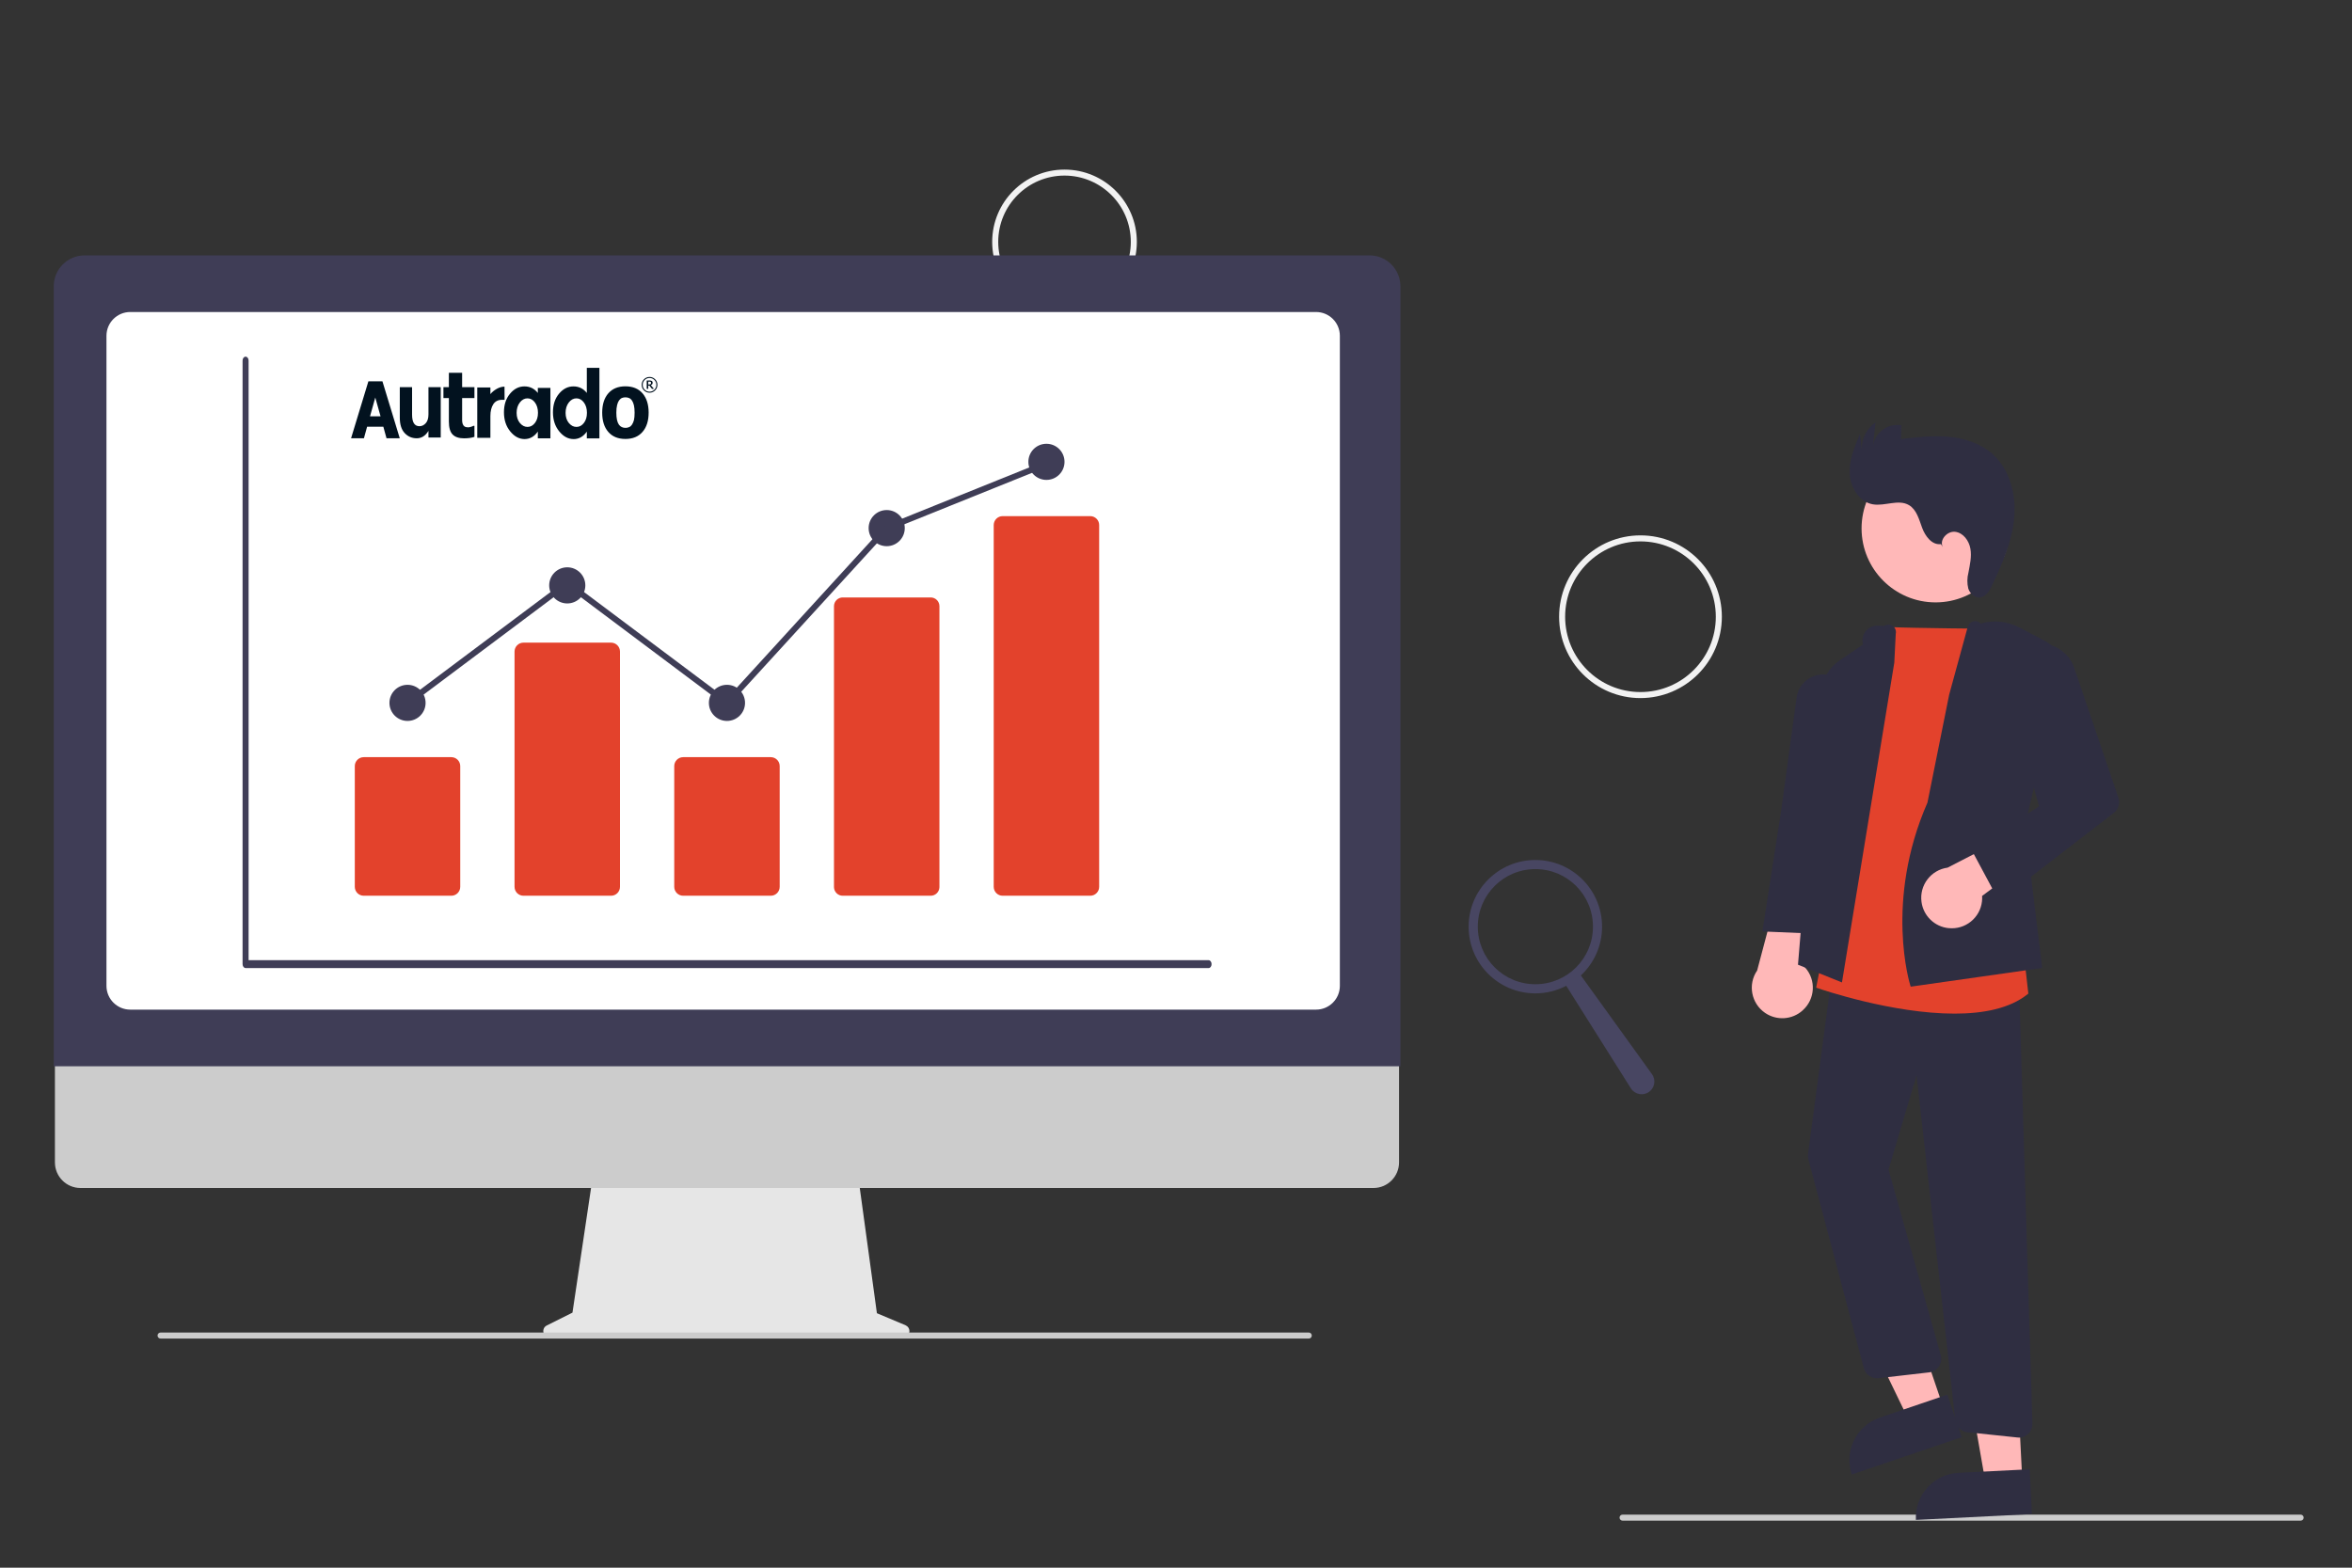 <?xml version="1.0" encoding="UTF-8"?>
<svg id="Layer_57" data-name="Layer 57" xmlns="http://www.w3.org/2000/svg" viewBox="0 0 600 400">
  <rect x="0" y="0" width="600" height="400" fill="#333333" stroke="none"/>
  <defs>
    <style>
      .cls-1 {
        fill-rule: evenodd;
      }

      .cls-1, .cls-2, .cls-3, .cls-4, .cls-5, .cls-6, .cls-7, .cls-8, .cls-9, .cls-10, .cls-11 {
        stroke-width: 0px;
      }

      .cls-1, .cls-8 {
        fill: #02121f;
      }

      .cls-2 {
        fill: #e6e6e6;
      }

      .cls-3 {
        fill: #ccc;
      }

      .cls-4 {
        fill: #fff;
      }

      .cls-5 {
        fill: #3f3d56;
      }

      .cls-6 {
        fill: #484662;
      }

      .cls-7 {
        fill: #e3422c;
      }

      .cls-9 {
        fill: #ffb8b8;
      }

      .cls-10 {
        fill: #f2f2f2;
      }

      .cls-11 {
        fill: #2f2e41;
      }
    </style>
  </defs>
  <path class="cls-10" d="M271.56,80.17c-10.19,0-18.45-8.26-18.45-18.45s8.26-18.45,18.45-18.45,18.45,8.26,18.45,18.45c-.01,10.19-8.27,18.44-18.45,18.45ZM271.56,44.8c-9.34,0-16.91,7.57-16.91,16.91s7.57,16.91,16.91,16.91,16.91-7.57,16.91-16.91c-.01-9.34-7.58-16.9-16.91-16.91Z"/>
  <path class="cls-10" d="M418.49,178.12c-11.46,0-20.76-9.29-20.76-20.76s9.29-20.76,20.76-20.76,20.76,9.29,20.76,20.76c-.01,11.46-9.3,20.74-20.76,20.76ZM418.49,138.14c-10.61,0-19.22,8.61-19.22,19.22s8.61,19.22,19.22,19.22,19.22-8.61,19.22-19.22c-.01-10.61-8.61-19.21-19.22-19.22Z"/>
  <path class="cls-3" d="M586.9,388h-172.98c-.42,0-.77-.34-.77-.77s.34-.77.77-.77h172.98c.42,0,.77.34.77.77s-.34.77-.77.77Z"/>
  <circle class="cls-9" cx="493.77" cy="134.82" r="18.88"/>
  <polygon class="cls-9" points="495.72 359.05 486.8 362.08 470.86 329.1 484.03 324.63 495.72 359.05"/>
  <path class="cls-11" d="M479.56,361.7l17.21-5.85h0l3.68,10.84h0l-28.05,9.53h0c-2.03-5.99,1.17-12.48,7.16-14.52Z"/>
  <polygon class="cls-9" points="515.89 377.68 506.48 378.15 500.17 342.07 514.06 341.37 515.89 377.68"/>
  <path class="cls-11" d="M499.62,375.8l18.15-.91h0l.57,11.43h0l-29.59,1.49h0c-.32-6.31,4.54-11.69,10.86-12.01Z"/>
  <path class="cls-9" d="M459.87,257.79c3.19-2.84,3.47-7.73.63-10.91-.3-.34-.63-.65-.99-.93l8.97-25.97-13.83,3.53-6.4,24.12c-2.43,3.54-1.52,8.38,2.02,10.81,2.96,2.03,6.93,1.77,9.6-.64h0Z"/>
  <path class="cls-11" d="M515.01,366.8c-.12,0-.24,0-.36-.02l-12.78-1.35c-1.62-.16-2.9-1.44-3.07-3.05l-9.88-88.04-7.15,24.09,13.32,47.35c.52,1.84-.55,3.75-2.39,4.27-.18.05-.36.09-.54.11l-12.95,1.49c-1.7.19-3.29-.89-3.74-2.55l-14.15-53.28c-.12-.44-.15-.89-.09-1.34l6.36-47.82,47.45,3.8,3.43,112.79c.06,1.91-1.44,3.51-3.35,3.56-.04,0-.07,0-.11,0h0Z"/>
  <path class="cls-7" d="M498.61,258.63c-15.9,0-33.89-6.14-34.98-6.52l-.32-.11,17.93-92.01h.33c7.11.3,26.5.45,26.7.45h.35s7.47,81.2,7.47,81.2l1.34,11.88-.16.13c-4.57,3.7-11.39,4.98-18.66,4.98Z"/>
  <path class="cls-11" d="M469.89,250.67l-11.22-4.52,5.72-69.15c.28-3.45,2.11-6.59,4.98-8.54l5.9-4.02h0c-.58-1.98.55-4.06,2.53-4.65.38-.11.78-.16,1.18-.15l1.69.05c.88-.59,2.07-.36,2.67.52.3.45.4,1,.27,1.53l-.37,7.33-13.35,81.59Z"/>
  <path class="cls-11" d="M464.23,238.28l-14.64-.62,4.74-30.52,3.93-28.71c.28-3.78,3.58-6.61,7.35-6.33.53.04,1.04.14,1.55.3h0c3.17.99,5.17,4.12,4.75,7.42l-3.98,31.11-3.7,27.35Z"/>
  <path class="cls-11" d="M487.42,251.73l-.1-.31c-.07-.21-6.67-21.38,4.38-46.64l5.54-27.54,4.73-17.29c.18-.63.64-1.13,1.25-1.36.72-.25,1.52-.04,2.04.52h0c3.3-.97,6.84-.61,9.89.99l6.65,3.5c3.04,1.6,4.61,5.05,3.83,8.4l-9.08,38.77,4.42,36.21-33.53,4.77Z"/>
  <path class="cls-9" d="M497.09,236.81c4.24.46,8.06-2.61,8.52-6.85.05-.45.06-.91.03-1.36l20.57-15.24-7.19-3.41-22.18,11.43c-4.25.58-7.24,4.49-6.66,8.75.48,3.56,3.34,6.33,6.91,6.69h0Z"/>
  <path class="cls-11" d="M509.99,229.98l-6.95-12.97,17.13-11.28-8.36-29.99c-1.35-4.82,1.47-9.83,6.3-11.17.21-.06.43-.11.64-.15h0c4.47-.89,8.9,1.66,10.38,5.97l11.28,33.16c.48,1.4,0,2.95-1.16,3.85l-29.27,22.58Z"/>
  <path class="cls-11" d="M495.1,138.83c-2.26.29-3.97-2.02-4.76-4.16s-1.4-4.63-3.36-5.79c-2.69-1.58-6.13.32-9.2-.2-3.47-.59-5.73-4.27-5.91-7.79s1.22-6.9,2.6-10.14l.48,4.03c-.13-2.78,1.19-5.42,3.49-6.99l-.62,5.91c.55-3.42,3.77-5.75,7.2-5.2,0,0,.02,0,.03,0l-.1,3.52c4.01-.48,8.06-.95,12.08-.59s8.07,1.64,11.12,4.28c4.56,3.96,6.23,10.49,5.67,16.5s-3.04,11.67-5.63,17.13c-.65,1.37-1.55,2.92-3.06,3.1-1.36.16-2.6-.98-3.02-2.28-.32-1.33-.31-2.73.04-4.05.38-2.03.86-4.1.5-6.13s-1.82-4.04-3.87-4.29-4.14,2.09-3.16,3.91l-.5-.78Z"/>
  <path class="cls-2" d="M231.05,338.16l-7.35-3.09-5.04-36.85h-67.15l-5.47,36.7-6.58,3.29c-.77.39-1.08,1.32-.7,2.1.26.53.81.86,1.4.86h90.28c.86,0,1.56-.7,1.56-1.56,0-.63-.38-1.2-.96-1.44Z"/>
  <path class="cls-3" d="M350.38,303.12H20.53c-3.6,0-6.52-2.93-6.52-6.53v-46.51h342.89v46.51c0,3.6-2.92,6.53-6.52,6.53Z"/>
  <path class="cls-5" d="M357.24,272.06H13.71V73.04c0-4.35,3.53-7.87,7.88-7.88h327.78c4.35,0,7.87,3.53,7.88,7.88v199.02Z"/>
  <path class="cls-4" d="M335.72,257.61H33.23c-3.35,0-6.07-2.72-6.07-6.07V85.68c0-3.35,2.72-6.07,6.07-6.07h302.5c3.35,0,6.07,2.72,6.07,6.07v165.86c0,3.35-2.72,6.07-6.07,6.07Z"/>
  <path class="cls-3" d="M333.88,341.54H40.96c-.42,0-.77-.34-.77-.77s.34-.77.77-.77h292.91c.42,0,.77.34.77.77s-.34.77-.77.77Z"/>
  <path class="cls-5" d="M308.3,247H62.65c-.42,0-.77-.45-.77-1.01V92.01c0-.56.34-1.01.77-1.01s.77.45.77,1.01v152.98h244.89c.42,0,.77.45.77,1.01s-.34,1.01-.77,1.01Z"/>
  <path class="cls-7" d="M115.13,228.55h-22.34c-1.26,0-2.28-1.02-2.28-2.28v-30.8c0-1.26,1.02-2.28,2.28-2.28h22.34c1.26,0,2.28,1.02,2.28,2.28v30.8c0,1.26-1.02,2.28-2.28,2.28Z"/>
  <path class="cls-7" d="M155.88,228.55h-22.34c-1.26,0-2.28-1.02-2.28-2.28v-60.02c0-1.26,1.02-2.28,2.28-2.28h22.34c1.26,0,2.28,1.02,2.28,2.28v60.02c0,1.26-1.02,2.28-2.28,2.28Z"/>
  <path class="cls-7" d="M196.62,228.55h-22.34c-1.26,0-2.28-1.02-2.28-2.28v-30.8c0-1.26,1.02-2.28,2.28-2.28h22.34c1.26,0,2.28,1.02,2.28,2.28v30.8c0,1.26-1.02,2.28-2.28,2.28Z"/>
  <path class="cls-7" d="M237.37,228.55h-22.34c-1.23.03-2.25-.95-2.28-2.18v-71.75c.03-1.23,1.05-2.21,2.28-2.18h22.34c1.23-.03,2.25.95,2.28,2.18v71.75c-.03,1.23-1.05,2.21-2.28,2.18Z"/>
  <path class="cls-7" d="M278.12,228.55h-22.34c-1.26,0-2.28-1.02-2.28-2.28v-92.3c0-1.26,1.02-2.28,2.28-2.28h22.34c1.26,0,2.28,1.02,2.28,2.28v92.3c0,1.26-1.02,2.28-2.28,2.28Z"/>
  <circle class="cls-5" cx="103.96" cy="179.34" r="4.61"/>
  <circle class="cls-5" cx="144.71" cy="149.36" r="4.61"/>
  <circle class="cls-5" cx="185.45" cy="179.34" r="4.61"/>
  <circle class="cls-5" cx="226.2" cy="134.75" r="4.61"/>
  <circle class="cls-5" cx="266.95" cy="117.84" r="4.61"/>
  <polygon class="cls-5" points="185.55 180.38 144.71 149.78 104.42 179.96 103.5 178.73 144.71 147.86 185.36 178.31 225.75 134.1 225.91 134.04 266.66 117.62 267.23 119.05 226.65 135.4 185.55 180.38"/>
  <g>
    <path class="cls-8" d="M131.79,105.34c0,1.05.28,1.91.83,2.58.56.67,1.2,1.01,1.95,1.01s1.37-.34,1.89-1.01c.52-.67.78-1.53.78-2.59s-.26-1.94-.78-2.64c-.52-.7-1.16-1.05-1.91-1.05s-1.41.36-1.95,1.07c-.54.71-.81,1.59-.81,2.64M133.81,112.03c-1.36,0-2.58-.65-3.65-1.96-1.07-1.31-1.6-2.93-1.6-4.87s.52-3.53,1.56-4.76c1.04-1.24,2.26-1.85,3.66-1.85s2.54.56,3.42,1.67v-1.29h3.21v12.87h-3.21v-1.72c-.9,1.28-2.03,1.91-3.39,1.91M121.03,111.47c-.38.12-.76.21-1.15.27-.41.06-.9.1-1.49.1-1.31,0-2.28-.32-2.92-.97-.64-.65-.96-1.75-.96-3.32v-5.99h-1.39v-2.78h1.39v-3.66h3.38v3.66h3.14v2.78h-3.14v4.54c0,.45,0,.84,0,1.18,0,.34.06.64.15.9.09.27.24.48.46.63.22.16.54.23.97.23.17,0,.4-.05.69-.14.28-.09.48-.17.59-.25h.28v2.81h0Z"/>
    <path class="cls-1" d="M167.71,98.19c0,.55-.2,1.03-.59,1.42-.39.39-.87.59-1.42.59s-1.03-.2-1.42-.59c-.4-.39-.59-.87-.59-1.42s.19-1.03.59-1.42c.39-.39.87-.59,1.42-.59s1.03.2,1.42.59c.39.39.59.87.59,1.42M167.44,98.19c0-.49-.17-.9-.51-1.24-.34-.34-.75-.51-1.23-.51s-.89.17-1.23.51c-.34.34-.51.75-.51,1.24s.17.9.51,1.24c.34.34.75.51,1.23.51s.89-.17,1.23-.51c.34-.34.51-.76.51-1.24M166.85,99.21h-.53l-.66-.82h-.29v.82h-.39v-2.13h.65c.15,0,.26,0,.34.02.09.01.17.04.26.09.09.05.16.12.2.19.04.07.06.17.06.29,0,.15-.04.28-.13.38-.09.1-.2.18-.34.23,0,0,.8.93.8.93ZM166.09,97.69c0-.06,0-.11-.03-.15-.02-.04-.05-.08-.1-.11-.04-.02-.08-.04-.13-.05-.06,0-.12-.01-.19-.01h-.27v.72h.23c.07,0,.14,0,.21-.02.06-.01.12-.04.16-.08.04-.03.07-.08.09-.12.02-.04.03-.1.03-.18"/>
    <path class="cls-8" d="M109.3,105.71v-6.93h3.13v12.86h-3.13v-1.7c-.77,1.26-1.77,1.89-2.99,1.89s-2.25-.44-3.08-1.33c-.83-.89-1.24-2.2-1.24-3.93v-7.79h3.13v7.01c0,1.98.63,2.96,1.88,2.96.62,0,1.16-.26,1.62-.78.46-.52.68-1.27.68-2.26M93.98,97.29l-4.42,14.53h3.28l.81-2.94h4.14l.81,2.94h3.38l-4.42-14.53h-3.59ZM95.73,101.41l1.35,4.82h-2.69l1.35-4.82ZM128.07,102.01c-1,0-1.74.38-2.23,1.13-.49.76-.74,1.76-.74,3v5.57h-3.35v-12.85h3.35v1.7c.43-.53.97-.97,1.62-1.34.65-.37,1.31-.56,1.98-.57l.02,3.37h-.65,0ZM144.28,105.34c0,1.05.28,1.91.83,2.58.56.67,1.2,1.01,1.95,1.01s1.37-.34,1.89-1.01c.52-.67.78-1.53.78-2.59s-.26-1.94-.78-2.64c-.52-.7-1.16-1.05-1.91-1.05s-1.4.36-1.95,1.07c-.54.71-.81,1.59-.81,2.64M146.31,112.03c-1.36,0-2.58-.65-3.65-1.96-1.07-1.31-1.6-2.93-1.6-4.87s.52-3.53,1.56-4.76c1.04-1.24,2.26-1.85,3.66-1.85s2.54.56,3.42,1.67v-6.4h3.21v17.99h-3.21v-1.72c-.9,1.28-2.03,1.91-3.39,1.91M161.21,108.36c.22-.32.39-.71.51-1.17.11-.46.17-1.08.17-1.89,0-.74-.06-1.37-.17-1.87-.12-.5-.28-.9-.48-1.21-.21-.31-.45-.53-.74-.65-.29-.13-.6-.19-.94-.19s-.63.05-.89.16c-.26.1-.51.31-.75.63-.21.29-.38.69-.5,1.21-.13.51-.19,1.15-.19,1.93,0,.69.05,1.29.16,1.8.11.51.27.91.48,1.22.2.29.45.51.74.64.29.14.61.2.98.2.31,0,.61-.06.9-.19.29-.12.53-.33.73-.62M165.47,105.29c0,2.08-.52,3.72-1.56,4.91-1.04,1.2-2.49,1.8-4.37,1.8s-3.33-.6-4.37-1.8c-1.04-1.2-1.55-2.84-1.55-4.91s.52-3.74,1.56-4.93c1.04-1.19,2.5-1.79,4.36-1.79s3.35.6,4.38,1.8c1.03,1.2,1.55,2.84,1.55,4.92"/>
  </g>
  <path class="cls-6" d="M374.65,236.44c0,9.4,7.62,17.02,17.02,17.02,2.85,0,5.53-.7,7.88-1.93l16.49,26.16c1.01,1.6,3.17,2,4.69.87h0c1.42-1.06,1.72-3.06.69-4.49l-18.14-25.18c3.33-3.11,5.41-7.53,5.41-12.44,0-9.4-7.62-17.02-17.02-17.02s-17.02,7.62-17.02,17.02h0ZM376.99,236.44c0-8.11,6.57-14.69,14.69-14.69s14.69,6.57,14.69,14.69-6.57,14.69-14.69,14.69-14.69-6.57-14.69-14.69Z"/>
</svg>